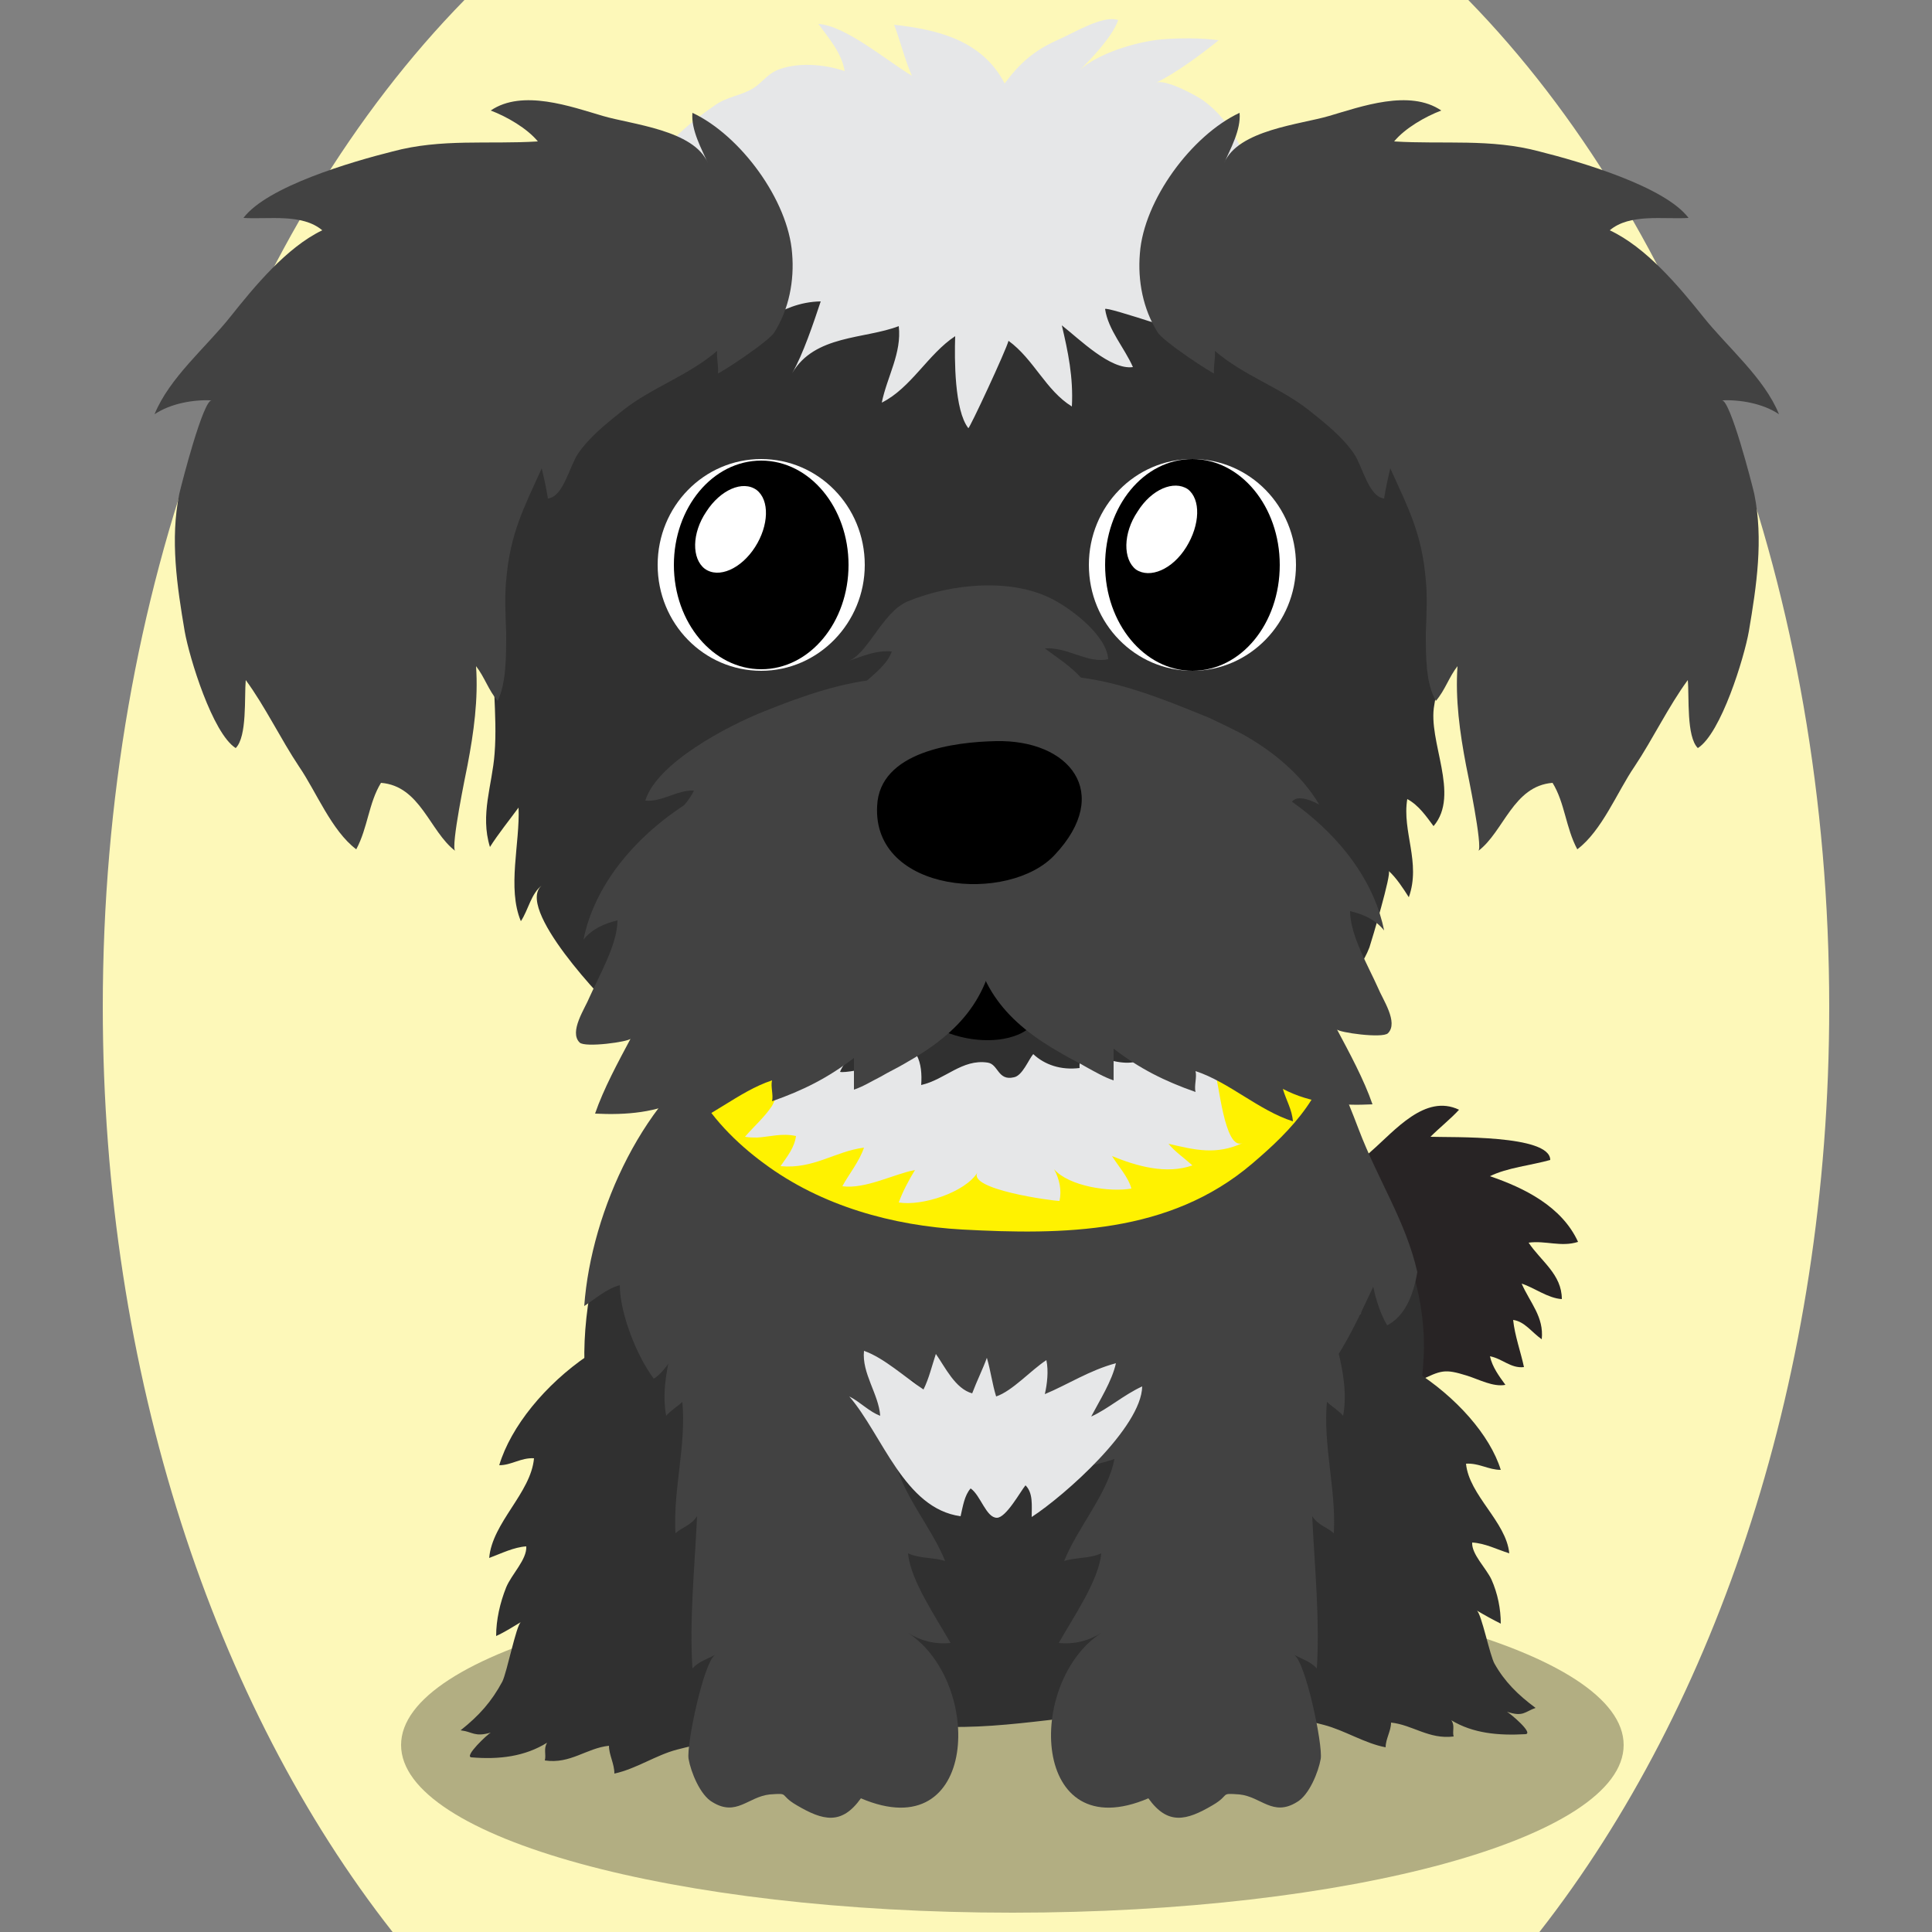 <!--?xml version="1.0" encoding="utf-8"?-->
<!-- Generator: Adobe Illustrator 25.0.1, SVG Export Plug-In . SVG Version: 6.00 Build 0)  -->
<svg version="1.1" id="Ebene_1" xmlns="http://www.w3.org/2000/svg" xmlns:xlink="http://www.w3.org/1999/xlink" x="0px" y="0px" viewBox="0 0 250 250" style="enable-background:new 0 0 250 250;" xml:space="preserve">
<rect x="0" y="0" width="250" height="250" fill="#808080" stroke="none"/>
<style type="text/css">
	.st0{fill:#282425;}
	.st1{opacity:0.3;}
	.st2{fill:#303030;}
	.st3{fill:#424242;}
	.st4{fill:#fff200;}
	.st5{fill:#E6E7E8;}
	.st6{fill:#FFFFFF;}

.bgel{fill:#FDF8B9;}</style>
<path class="bgel" d="M236.7,130.3c0,47.6-14.5,90.3-37.5,119.7H50.8c-23-29.3-37.5-72.1-37.5-119.7C13.3,76.6,31.7,29,60.1,0h129.9
	C218.3,29,236.7,76.6,236.7,130.3z"></path>
<g>
	<g>
		<path class="st0" d="M177.4,149c3.1-2.7,7-7.5,11.4-5.4c-1.1,1.2-2.5,2.3-3.7,3.5c2.7,0.1,15.5-0.3,15.5,3c-2.5,0.7-5.6,1-7.8,2.1
			c4.4,1.5,9.3,3.9,11.4,8.5c-2.2,0.7-4.2-0.2-6.4,0.1c1.6,2.4,4.3,4.1,4.3,7.3c-1.8-0.1-3.6-1.5-5.2-2c1.1,2.5,2.9,4.3,2.6,7.2
			c-1.3-0.9-2.2-2.3-3.7-2.5c0.2,2,1,4.2,1.4,6.1c-1.7,0.2-2.8-1.1-4.4-1.4c0.3,1.4,1.2,2.6,2,3.7c-1.6,0.3-3.4-0.7-5-1.2
			c-2.9-0.9-3.3-0.7-6.2,0.7c-4.8,2.2-16.9,10-21.3,3.7c-4.6-6.7,1.9-17.9,4.7-24c2.1-4.6,5.8-6,9.5-8.8
			C176.8,149.5,177.1,149.3,177.4,149z"></path>
		<path class="st1" d="M210.1,225.8c0,12-35.4,21.7-79.1,21.7c-43.7,0-79.1-9.7-79.1-21.7c0-12,35.4-21.7,79.1-21.7
			C174.7,204,210.1,213.8,210.1,225.8z"></path>
		<path class="st2" d="M195,221.5c0.4,0.2,3.5,2.8,2.4,2.9c-3.5,0.2-6.8-0.1-9.6-1.8c0.5,0.7,0.1,1.4,0.3,2.1
			c-3.2,0.4-5.3-1.5-8.1-1.8c0,1.1-0.7,2.1-0.7,3.2c-2.7-0.5-5.3-2.2-8-2.9c-2.9-0.8-5.7-1-8.3-2.5c-8.5-4.8-13.6-12.9-15.2-20.5
			c-2-9.1,5.4-23.2,17.7-26.6c11.3-3.1,25.9,7.6,28.7,16.6c-1.6,0-2.8-0.9-4.5-0.8c0.4,4.1,5.2,7.5,5.6,11.6
			c-1.6-0.5-3.1-1.3-4.8-1.4c-0.1,1.5,1.8,3.3,2.5,4.8c0.8,1.8,1.2,3.8,1.2,5.7c-1-0.5-2.1-1.1-3.1-1.7c0.6,0.4,1.7,5.9,2.3,6.9
			c1.3,2.3,3,4,5.3,5.7C197.3,221.5,197.1,222.2,195,221.5z"></path>
		<path class="st2" d="M63.5,224.2c-0.4,0.2-3.5,3.1-2.5,3.2c3.6,0.3,6.9-0.1,9.8-1.9c-0.5,0.8-0.1,1.5-0.3,2.3
			c3.3,0.5,5.4-1.6,8.3-1.9c0,1.2,0.7,2.3,0.7,3.6c2.8-0.6,5.4-2.4,8.1-3.1c3-0.8,5.7-1.1,8.4-2.7c8.7-5.2,13.9-14.2,15.6-22.6
			c2.1-10.1-5.3-25.9-17.7-29.7c-11.5-3.6-26.3,8.2-29.3,18.2c1.6,0,2.8-1,4.5-0.9c-0.4,4.5-5.4,8.3-5.8,12.9
			c1.6-0.6,3.2-1.4,4.8-1.5c0.1,1.7-1.9,3.6-2.6,5.3c-0.8,2-1.3,4.2-1.3,6.3c1.1-0.5,2.2-1.2,3.2-1.8c-0.6,0.4-1.8,6.5-2.4,7.7
			c-1.4,2.6-3,4.4-5.4,6.3C61.2,224.1,61.4,224.8,63.5,224.2z"></path>
		<path class="st2" d="M179.7,192c-1,5.8,3.2,12.7-0.4,17.9c-1.7,2.5-2.5,2-3.5,5.3c-0.4,1.4-3.8,7.4-3.7,8.1
			c-0.1-1.6,0.1-3.4-0.5-4.7c-5,7.1-15,2.9-21.8,2.9c-9.6-0.1-19,2.4-28.5,1.9c-6.5-0.3-12.7-1.7-19.2-1.1
			c-5.5,0.6-9.6,3.3-13.1-2.6c-0.3,1-1.2,1.9-1.5,2.9c-2.2-3.8-7.1-10.4-4.9-15.1c-0.4,0.8-1.5,1.5-1.9,1.9
			c-1.5-5.1-0.1-10.5-0.6-15.6c-0.7,0.7-2.1,1.3-2.7,1.9c-0.4-7,2.1-13.2,2.3-19.7c-1.3,0.9-2.7,2.1-3.9,3.1
			c-1.5-14.1,6-35.5,18.4-43.4c5.8-3.7,13.3-4.9,20.1-6.2c7.9-1.5,16-3.1,24.1-2.4c7.4,0.7,14,4,21.3,5.1
			c11.1,1.6,12.8,5.6,16.2,15.2c3.1,8.7,7.7,15.2,8.3,24.9c0.5,7.5-2.5,14.5-0.1,22.1C182.6,193.9,181.1,192.9,179.7,192z"></path>
		<g>
			<g>
				<g>
					<path class="st3" d="M140.7,154.8c-2.3,2,2.4,8.9,2.6,11.2c0.3,5.2-4.9,8.4-5.7,13.5c1.7-0.7,3.6-1,5.5-0.9
						c0.4,4.1-2.9,7.9-4.4,11.6c1.8-0.4,3.7-0.8,5.5-1.4c-0.8,4.4-4.8,8.9-6.5,13.2c1.5-0.5,3.3-0.3,4.8-1
						c-0.3,3.5-3.7,8.4-5.5,11.6c2.1,0.2,3.9-0.3,5.5-1.3c-9.8,6.4-9.1,27.9,6.1,21.4c2.5,3.5,4.9,2.9,8.3,0.9
						c2.4-1.4,0.8-1.6,3.5-1.4c2.8,0.3,4.3,2.9,7.4,1c1.6-0.9,2.8-3.9,3.1-5.6c0.3-1.8-2-12.8-3.5-13.5c1.1,0.6,2.2,0.9,3,1.8
						c0.4-6.4-0.3-13.2-0.6-19.7c0.8,1.2,1.9,1.4,2.8,2.2c0.3-5.8-1.4-11.2-0.9-17c0.5,0.5,1.5,1.1,2.1,1.8c1-5.4-1.8-11.8-3.2-16.8
						c1.8,1.2,3.5,2.7,5.5,3.7c0.8-4.5-5.2-10.4-6.7-14.6c-2.2-6.3-4.7-12.3-8.6-18C160.6,137.5,140.9,154.6,140.7,154.8z"></path>
				</g>
			</g>
		</g>
		<g>
			<g>
				<g>
					<path class="st3" d="M119.3,154.8c2.3,2-2.4,8.9-2.6,11.2c-0.3,5.2,4.9,8.4,5.7,13.5c-1.7-0.7-3.6-1-5.5-0.9
						c-0.4,4.1,2.9,7.9,4.4,11.6c-1.8-0.4-3.7-0.8-5.5-1.4c0.8,4.4,4.8,8.9,6.5,13.2c-1.5-0.5-3.3-0.3-4.8-1
						c0.3,3.5,3.7,8.4,5.5,11.6c-2.1,0.2-3.9-0.3-5.5-1.3c9.8,6.4,9.1,27.9-6.1,21.4c-2.5,3.5-4.9,2.9-8.3,0.9
						c-2.4-1.4-0.8-1.6-3.5-1.4c-2.8,0.3-4.3,2.9-7.4,1c-1.6-0.9-2.8-3.9-3.1-5.6c-0.3-1.8,2-12.8,3.5-13.5c-1.1,0.6-2.2,0.9-3,1.8
						c-0.4-6.4,0.3-13.2,0.6-19.7c-0.8,1.2-1.9,1.4-2.8,2.2c-0.3-5.8,1.4-11.2,0.9-17c-0.5,0.5-1.5,1.1-2.1,1.8
						c-1-5.4,1.8-11.8,3.2-16.8c-1.8,1.2-3.5,2.7-5.5,3.7c-0.8-4.5,5.2-10.4,6.7-14.6c2.2-6.3,4.7-12.3,8.6-18
						C99.4,137.5,119.1,154.6,119.3,154.8z"></path>
				</g>
			</g>
		</g>
		<path class="st3" d="M183.4,164.6c-1.5-6.6-5.1-11.9-7.6-18.5c-3.4-8.9-5.1-12.6-16.2-14.1c-7.3-1-13.9-4-21.3-4.7
			c-8.1-0.7-16.2,0.7-24.1,2.2c-6.8,1.2-14.3,2.3-20.1,5.7c-10.6,6.2-17.6,21.4-18.5,33.8c1.4-0.9,2.8-2.2,4.6-2.7
			c0,3.6,2.2,9.2,4.4,12.1c1.8-1.1,2.3-3.4,4.5-4.2c0.3,2.9,2,7.4,4.3,9.3c0.8-2.2,1.6-5.9,3.9-6.8c0.3,2.9,3.1,6.1,5.5,7.8
			c1.5-2.2,1.9-6.1,4.7-7.2c2.2,2.1,2.4,5.6,5.4,7.2c1.5-2.3,2.3-4.8,4.9-6.3c1.9,2.4,4.8,3.9,6.4,6.3c0.8-1.9,0.9-4.2,3.5-4.3
			c0.1,2,1.7,3.2,3.1,4.5c2.6-3.1,3.3-6.3,6.6-2.4c3.8,4.4,3.2,2.6,7-1.1c6.3-6.2,2,4,7.1,4c3.9,0,3.9-8.4,8.5-8.3
			c0.2,4,0.4,6.4,3.9,3.2c2.4-2.3,5.8-4.9,7.4-7.5c0.1,1.6-0.1,3.5,0.5,4.7c2.5-3.4,4.1-7,5.9-10.8c0.3,1.5,0.9,3.5,1.8,5
			C181.8,170.3,182.9,167.6,183.4,164.6z"></path>
		<path class="st4" d="M89.9,124.2c-2,4.3-2.1,12-0.1,16.2c1.9,4,5.6,7.6,9,10.1c7.5,5.6,16.8,8.1,25.7,8.6
			c13.1,0.7,26.8,0.6,37.5-8.5c5.3-4.5,9.8-9.2,10.8-16.9c2.5-20.1-14.9-24.7-29.7-27.6c-14-2.7-35.4-4.7-45.9,8.2
			C94.9,117.2,91.5,120.9,89.9,124.2z"></path>
		<path class="st5" d="M124.3,196.2c-7.3-1-10.1-10.5-14.4-15.5c1.4,0.7,2.6,2,4,2.5c-0.2-2.8-2.4-5.5-2.1-8.4
			c2.6,0.9,5.4,3.5,7.7,5c0.7-1.4,1.1-3.1,1.6-4.6c1.2,1.7,2.5,4.5,4.7,5.1c0.6-1.6,1.4-3.2,1.9-4.6c0.5,1.7,0.7,3.4,1.2,5
			c2.1-0.7,4.5-3.4,6.5-4.7c0.3,1.4,0.1,3.1-0.2,4.4c2.9-1.2,5.8-3.1,9.2-4c-0.5,2.3-2.1,4.8-3.2,6.9c2.2-1,4.2-2.8,6.6-3.9
			c-0.1,5.3-10,14.1-14.3,16.9c0-1.5,0.2-3.1-0.8-4.1c-0.6,0.7-2.5,4.2-3.7,4.2c-1.4,0-2.1-2.9-3.4-3.8
			C124.8,193.5,124.6,194.9,124.3,196.2z"></path>
		<g>
			<path class="st2" d="M186.4,70.7c-0.7-9.3-2.3-17.8-4.3-24.2c-4.3-13.5-12-21.7-24.5-25c-16.8-4.5-42.1-6.4-58.7-0.8
				C71.7,29.7,66.9,53.7,64,82c-0.5,5.2,0.4,10.4,0,15.5c-0.3,4.1-1.9,7.9-0.6,12.1c1-1.6,2.6-3.6,3.7-5.1
				c0.2,4.6-1.5,10.4,0.3,14.7c1-1.5,1.3-3.6,2.8-4.7c-3.8,2.8,8.1,15.3,10.1,17c5.5,4.7,12.1,7,19.1,8.2
				c10.6,1.9,21.3,6.7,32.2,5.5c5.7-0.6,11.2-2.5,16.9-3.5c8.6-1.5,15.5-5.5,21.9-11.2c2.7-2.4,5.4-4.3,6.8-7.9
				c0.3-0.9,2.9-9.6,2.5-9.9c1,0.9,1.9,2.3,2.6,3.4c1.6-4.5-0.9-8.5-0.2-12.7c1.5,0.8,2.5,2.3,3.4,3.5c3.5-4.1-0.8-11,0.1-15.7
				C186.8,84.4,186.9,77.7,186.4,70.7z"></path>
			<path d="M136.1,122.2c-3.6-5.7-17.1-4.8-19.3,1.9c-2.6,7.9,8.8,12.3,14.9,9.8C135.5,132.4,138.4,125.7,136.1,122.2z"></path>
			<path class="st5" d="M98,147.2c-0.5,0-1,0-1.6-0.1c1.2-1.4,2.5-2.5,3.5-4c0.9-1.6,0.8-3.4,2.3-4.7c2-1.9,6.8-3.1,9.5-3.1
				c-1.2,1.2-2.4,1.9-3,3.4c1.1,0.3,10.1-1.9,9.9-2.2c0.6,1.1,0.7,2.5,0.6,3.9c3.1-0.7,5.3-3.4,8.6-2.9c1.4,0.2,1.3,2.4,3.4,1.9
				c1.1-0.2,1.9-2.3,2.5-3c1.5,1.4,3.6,2.1,6,1.8c-0.1-0.8,0.4-2,0.1-2.8c2.8,2.1,10,4,8.5-1.4c1.6,3.3,6.9,1.7,8.9,4.8
				c0.5,0.8,1.2,10.2,3.6,9.1c-3.4,1.6-6.2,0.9-9.6,0.1c0.8,1,2.1,1.9,3.1,2.8c-3.4,1.2-7.2,0.1-10.4-1.2c0.8,1.3,2.1,2.7,2.5,4.2
				c-2.8,0.5-8.1-0.3-10-2.5c0.7,1.3,1,2.7,0.7,4.1c-0.9,0-12-1.5-10.6-3.7c-1.6,2.6-7.2,4.4-10.2,3.9c0.5-1.4,1.3-2.9,2.1-4.2
				c-2.7,0.5-6.4,2.5-9.4,2.1c0.8-1.5,2.2-3.2,2.8-5c-3.8,0.5-6.5,2.8-10.8,2.4c0.9-1.3,1.8-2.4,2-3.9
				C101.2,146.6,99.6,147.1,98,147.2z"></path>
			<path class="st3" d="M160.6,94.9c4,2.2,7.8,5.3,10.1,9.2c-6.2-3.2-3.3,4-2.7,7.1c1.1,6.2-1.4,9.6-7.5,11.2
				c-4.9,1.3-10,1.5-15.1,0.7c-5-0.8-8.5-3.7-13.2-4.4c-5.8-0.9-11.3,0.6-17,1.4c-4,0.5-8,0.3-11.9,1c-6.1,1.2-13,4-19.2,3.4
				c0.6-1.2,2.6-3,2.8-4.2c0.3-2-0.6-1.6-1.4-3.3c-1.2-2.7-2.3-4.2-1.1-7.4c1.1-3,4.1-4.6,5.4-7.3c-2.2-0.1-4.1,1.5-6.3,1.3
				C85,98.7,94.2,93.9,99,92c5-2,10.1-3.8,15.5-4.2c6-0.4,11.7,0.5,17.8-0.2c8.8-1,16.1,2,24.2,5.3
				C157.8,93.5,159.2,94.2,160.6,94.9z"></path>
			<path class="st3" d="M114,139.3c1-0.6,2.1-1.1,3.1-1.7c7.3-4.1,11.3-8.8,11.9-17.3c0.5-6.8-1.7-13.6-7.3-17.7
				c-5.7-4.2-13.2-4.8-19.9-3.7c-11.3,1.8-24,11.1-26.3,22.7c1.1-1.4,2.7-2.1,4.4-2.5c0,3.1-2.4,7.2-3.6,9.9
				c-0.6,1.5-2.7,4.5-1.3,5.9c0.7,0.7,6.4-0.1,6.6-0.5c-1.6,3-3.5,6.5-4.6,9.7c4,0.2,8-0.1,11.6-2c-0.4,1.4-1.2,2.7-1.3,4.2
				c4.4-1.4,8.3-5.1,12.6-6.5c-0.2,0.8,0.2,1.9,0,2.7c4-1.4,7.2-3,10.6-5.6c0,1.4,0,2.7,0,4.1C111.7,140.6,112.8,139.9,114,139.3z"></path>
			<path class="st5" d="M88.6,33.9c2.5-2.9,5.6-5.9,2.3-8c-2.1-1.4-5.5,0.8-5.8-3.9c-0.1-3.1,5.3-6.9,7.3-8.3
				c1.6-1.2,3.5-1.3,5.1-2.3c1.1-0.7,1.7-1.7,3-2.3c2.6-1.1,6.2-0.8,8.8,0.1c-0.4-2.4-2.1-4.3-3.4-6.1c3.5,0.2,8.9,4.8,12.1,6.7
				c-0.9-2-1.5-4.5-2.3-6.6C120.9,3.8,127,5,130,10.8c2-2.7,3.9-4.3,6.8-5.6c2.1-0.9,5.9-3.3,7.9-2.6c-0.8,2.2-3.4,4.9-5,6.5
				c2.2-2.1,7.2-3.7,10.6-4c2.4-0.2,5-0.2,7.4,0.1c-2.2,1.8-5.6,4.3-8.1,5.5c1.2-0.5,5.1,1.6,6.1,2.3c1.8,1.3,3.3,3.1,4.4,5.2
				c2.2,4.1,4.2,8.2,7.8,11.2c-3.2,1.2-7,1-8.6,4.4c-1.3,2.6-0.1,5.6-0.5,8.3c-0.4,2.6,0.5,2.5-1.7,2.1c-1.2-0.2-14.2-4.7-14.1-4.2
				c0.4,2.7,2.5,5,3.6,7.5c-2.9,0.4-6.9-3.6-9.2-5.4c0.8,3.4,1.5,6.7,1.3,10.5c-3.4-2.1-4.9-6.1-8.2-8.5c-0.3,1.2-5.1,11.5-5.2,11.3
				c-1.8-2.3-1.8-8.9-1.7-11.9c-3.5,2.3-5.7,6.7-9.5,8.6c0.7-3.4,2.6-6.4,2.2-9.9c-4.4,1.7-10.9,1.1-13.8,6.1
				c1.4-2.4,2.8-6.6,3.7-9.3c-5.5,0.1-8.6,4-13.4,5.8c1.5-2.8,3.2-6,5.3-8.4c-1.6-0.3-2.2,0.4-3.6,0.8c-0.7,0.2-8.6,0-7.7-1.3
				C87.4,35.2,88,34.6,88.6,33.9z"></path>
			<path class="st3" d="M136.5,77.7c-5.4-3-13.4-2.2-19,0.1c-3.4,1.4-5.2,7-7.9,7.8c1.8-0.6,3.7-1.5,5.8-1.3c-1.1,3.2-6.6,5-6.5,9
				c2.5,0.4,5.1-1,7.6-1.4c3.2-0.5,7-0.8,10.2-0.7c4.9,0,9.5,2.4,14.1,2.1c2.2-4.5-2.7-7.2-5.6-9.4c3-0.2,5.5,2,8.2,1.4
				C143.2,82.3,138.9,79,136.5,77.7z"></path>
			<g>
				<path class="st6" d="M154.3,59.4c-7.4,0-13.4,6.1-13.4,13.7c0,7.6,6,13.7,13.4,13.7c7.4,0,13.4-6.2,13.4-13.7
					C167.7,65.5,161.7,59.4,154.3,59.4z"></path>
				<g>
					<path d="M165.6,73.1c0,7.6-5,13.7-11.3,13.7c-6.2,0-11.3-6.1-11.3-13.7c0-7.6,5-13.7,11.3-13.7
						C160.5,59.4,165.6,65.5,165.6,73.1z"></path>
					<path class="st6" d="M153.5,70.8c-1.8,2.9-4.7,4.1-6.5,2.9c-1.7-1.3-1.7-4.7,0.2-7.5c1.8-2.9,4.7-4.1,6.5-2.9
						C155.4,64.6,155.3,67.9,153.5,70.8z"></path>
				</g>
			</g>
			<path class="st3" d="M140.6,138.1c-1-0.6-2.1-1.1-3.1-1.7c-7.3-4.1-11.3-8.8-11.9-17.3c-0.5-6.8,1.6-13.6,7.3-17.7
				c5.7-4.2,13.2-4.8,19.9-3.7c11.3,1.8,24,11.1,26.3,22.7c-1.1-1.4-2.7-2.1-4.4-2.5c0,3.1,2.4,7.2,3.6,9.9c0.6,1.5,2.7,4.5,1.3,5.9
				c-0.7,0.7-6.4-0.1-6.6-0.5c1.6,3,3.5,6.5,4.6,9.7c-4,0.2-8-0.1-11.6-2c0.4,1.4,1.2,2.7,1.3,4.2c-4.4-1.4-8.3-5.1-12.6-6.5
				c0.2,0.8-0.2,1.9,0,2.7c-4-1.4-7.2-3-10.6-5.6c0,1.4,0,2.7,0,4.1C142.9,139.4,141.7,138.7,140.6,138.1z"></path>
			<path d="M128.9,95.9c9.5-0.2,15.1,6.7,7.6,14.7c-5.9,6.4-23.6,5-23-6.3C113.8,97.2,123.6,96,128.9,95.9z"></path>
			<g>
				<path class="st6" d="M98.5,59.4c-7.4,0-13.4,6.1-13.4,13.7c0,7.6,6,13.7,13.4,13.7c7.4,0,13.4-6.2,13.4-13.7
					C111.9,65.5,105.9,59.4,98.5,59.4z"></path>
				<g>
					<path d="M109.8,73.1c0,7.4-5,13.5-11.3,13.5c-6.2,0-11.3-6-11.3-13.5c0-7.4,5-13.5,11.3-13.5C104.8,59.6,109.8,65.7,109.8,73.1
						z"></path>
					<path class="st6" d="M97.7,70.8c-1.8,2.8-4.7,4.1-6.5,2.8c-1.7-1.3-1.7-4.6,0.2-7.4c1.8-2.8,4.7-4.1,6.5-2.8
						C99.6,64.7,99.5,68,97.7,70.8z"></path>
				</g>
			</g>
			<path class="st3" d="M184.5,81.9c0.1-2.5,0.2-4.9,0-6.8c-0.5-6.1-2.3-9.4-4.6-14.5c-0.3,1.3-0.6,2.6-0.8,3.9
				c-2-0.2-2.8-4.2-3.9-5.8c-1.5-2.2-3.8-4-5.8-5.6c-3.8-3-8.5-4.5-12.2-7.7c0.1,0.9-0.2,2-0.1,2.9c0,0.2-6.6-4.1-7.3-5.3
				c-1.9-3-2.6-6.7-2.3-10.2c0.5-6.9,6.7-15.3,12.9-18.2c0.2,2.2-1.2,4.7-2,6.5c1.8-4.3,9.9-5,13.6-6.1c4.1-1.2,10.4-3.5,14.5-0.7
				c-2.1,0.8-4.7,2.3-6.1,4c6.4,0.4,12.5-0.4,18.8,1.3c5.2,1.3,16.2,4.5,19.3,8.6c-3.3,0.2-7.6-0.6-10.2,1.6
				c4.7,2.2,8.9,7.2,12.1,11.2c3.1,3.9,7.9,7.9,9.8,12.6c-2.1-1.4-5-1.9-7.4-1.8c1.1-0.1,3.9,10.8,4.2,12.1
				c1.2,5.9,0.3,11.9-0.7,17.8c-0.6,3.4-3.6,13.2-6.6,15.1c-1.5-1.5-1.1-6.6-1.3-8.8c-2.5,3.4-4.5,7.6-6.9,11.2
				c-2.2,3.2-4.2,8.3-7.4,10.7c-1.5-2.8-1.6-6-3.2-8.6c-5.1,0.4-6.3,6.3-9.6,8.8c0.6-0.5-1.4-10.1-1.6-11.1
				c-0.8-4.2-1.4-8.5-1.1-12.8c-1.1,1.4-1.6,3.1-2.8,4.5C184.5,88.4,184.5,85.1,184.5,81.9z"></path>
			<path class="st3" d="M65.5,81.9c-0.1-2.5-0.2-4.9,0-6.8c0.5-6.1,2.3-9.4,4.6-14.5c0.3,1.3,0.6,2.6,0.8,3.9c2-0.2,2.8-4.2,3.9-5.8
				c1.5-2.2,3.8-4,5.8-5.6c3.8-3,8.5-4.5,12.2-7.7c-0.1,0.9,0.2,2,0.1,2.9c0,0.2,6.6-4.1,7.3-5.3c1.9-3,2.6-6.7,2.3-10.2
				c-0.5-6.9-6.7-15.3-12.9-18.2c-0.2,2.2,1.2,4.7,2,6.5c-1.8-4.3-9.9-5-13.6-6.1c-4.1-1.2-10.4-3.5-14.5-0.7c2.1,0.8,4.7,2.3,6.1,4
				c-6.4,0.4-12.5-0.4-18.8,1.3c-5.2,1.3-16.2,4.5-19.3,8.6c3.3,0.2,7.6-0.6,10.2,1.6C37.1,32,32.9,37.1,29.8,41
				c-3.1,3.9-7.9,7.9-9.8,12.6c2.1-1.4,5-1.9,7.4-1.8c-1.1-0.1-3.9,10.8-4.2,12.1c-1.2,5.9-0.3,11.9,0.7,17.8
				c0.6,3.4,3.6,13.2,6.6,15.1c1.5-1.5,1.1-6.6,1.3-8.8c2.5,3.4,4.5,7.6,6.9,11.2c2.2,3.2,4.2,8.3,7.4,10.7c1.5-2.8,1.6-6,3.2-8.6
				c5.1,0.4,6.3,6.3,9.6,8.8c-0.6-0.5,1.4-10.1,1.6-11.1c0.8-4.2,1.4-8.5,1.1-12.8c1.1,1.4,1.6,3.1,2.8,4.5
				C65.5,88.4,65.5,85.1,65.5,81.9z"></path>
		</g>
	</g>
</g>
</svg>
